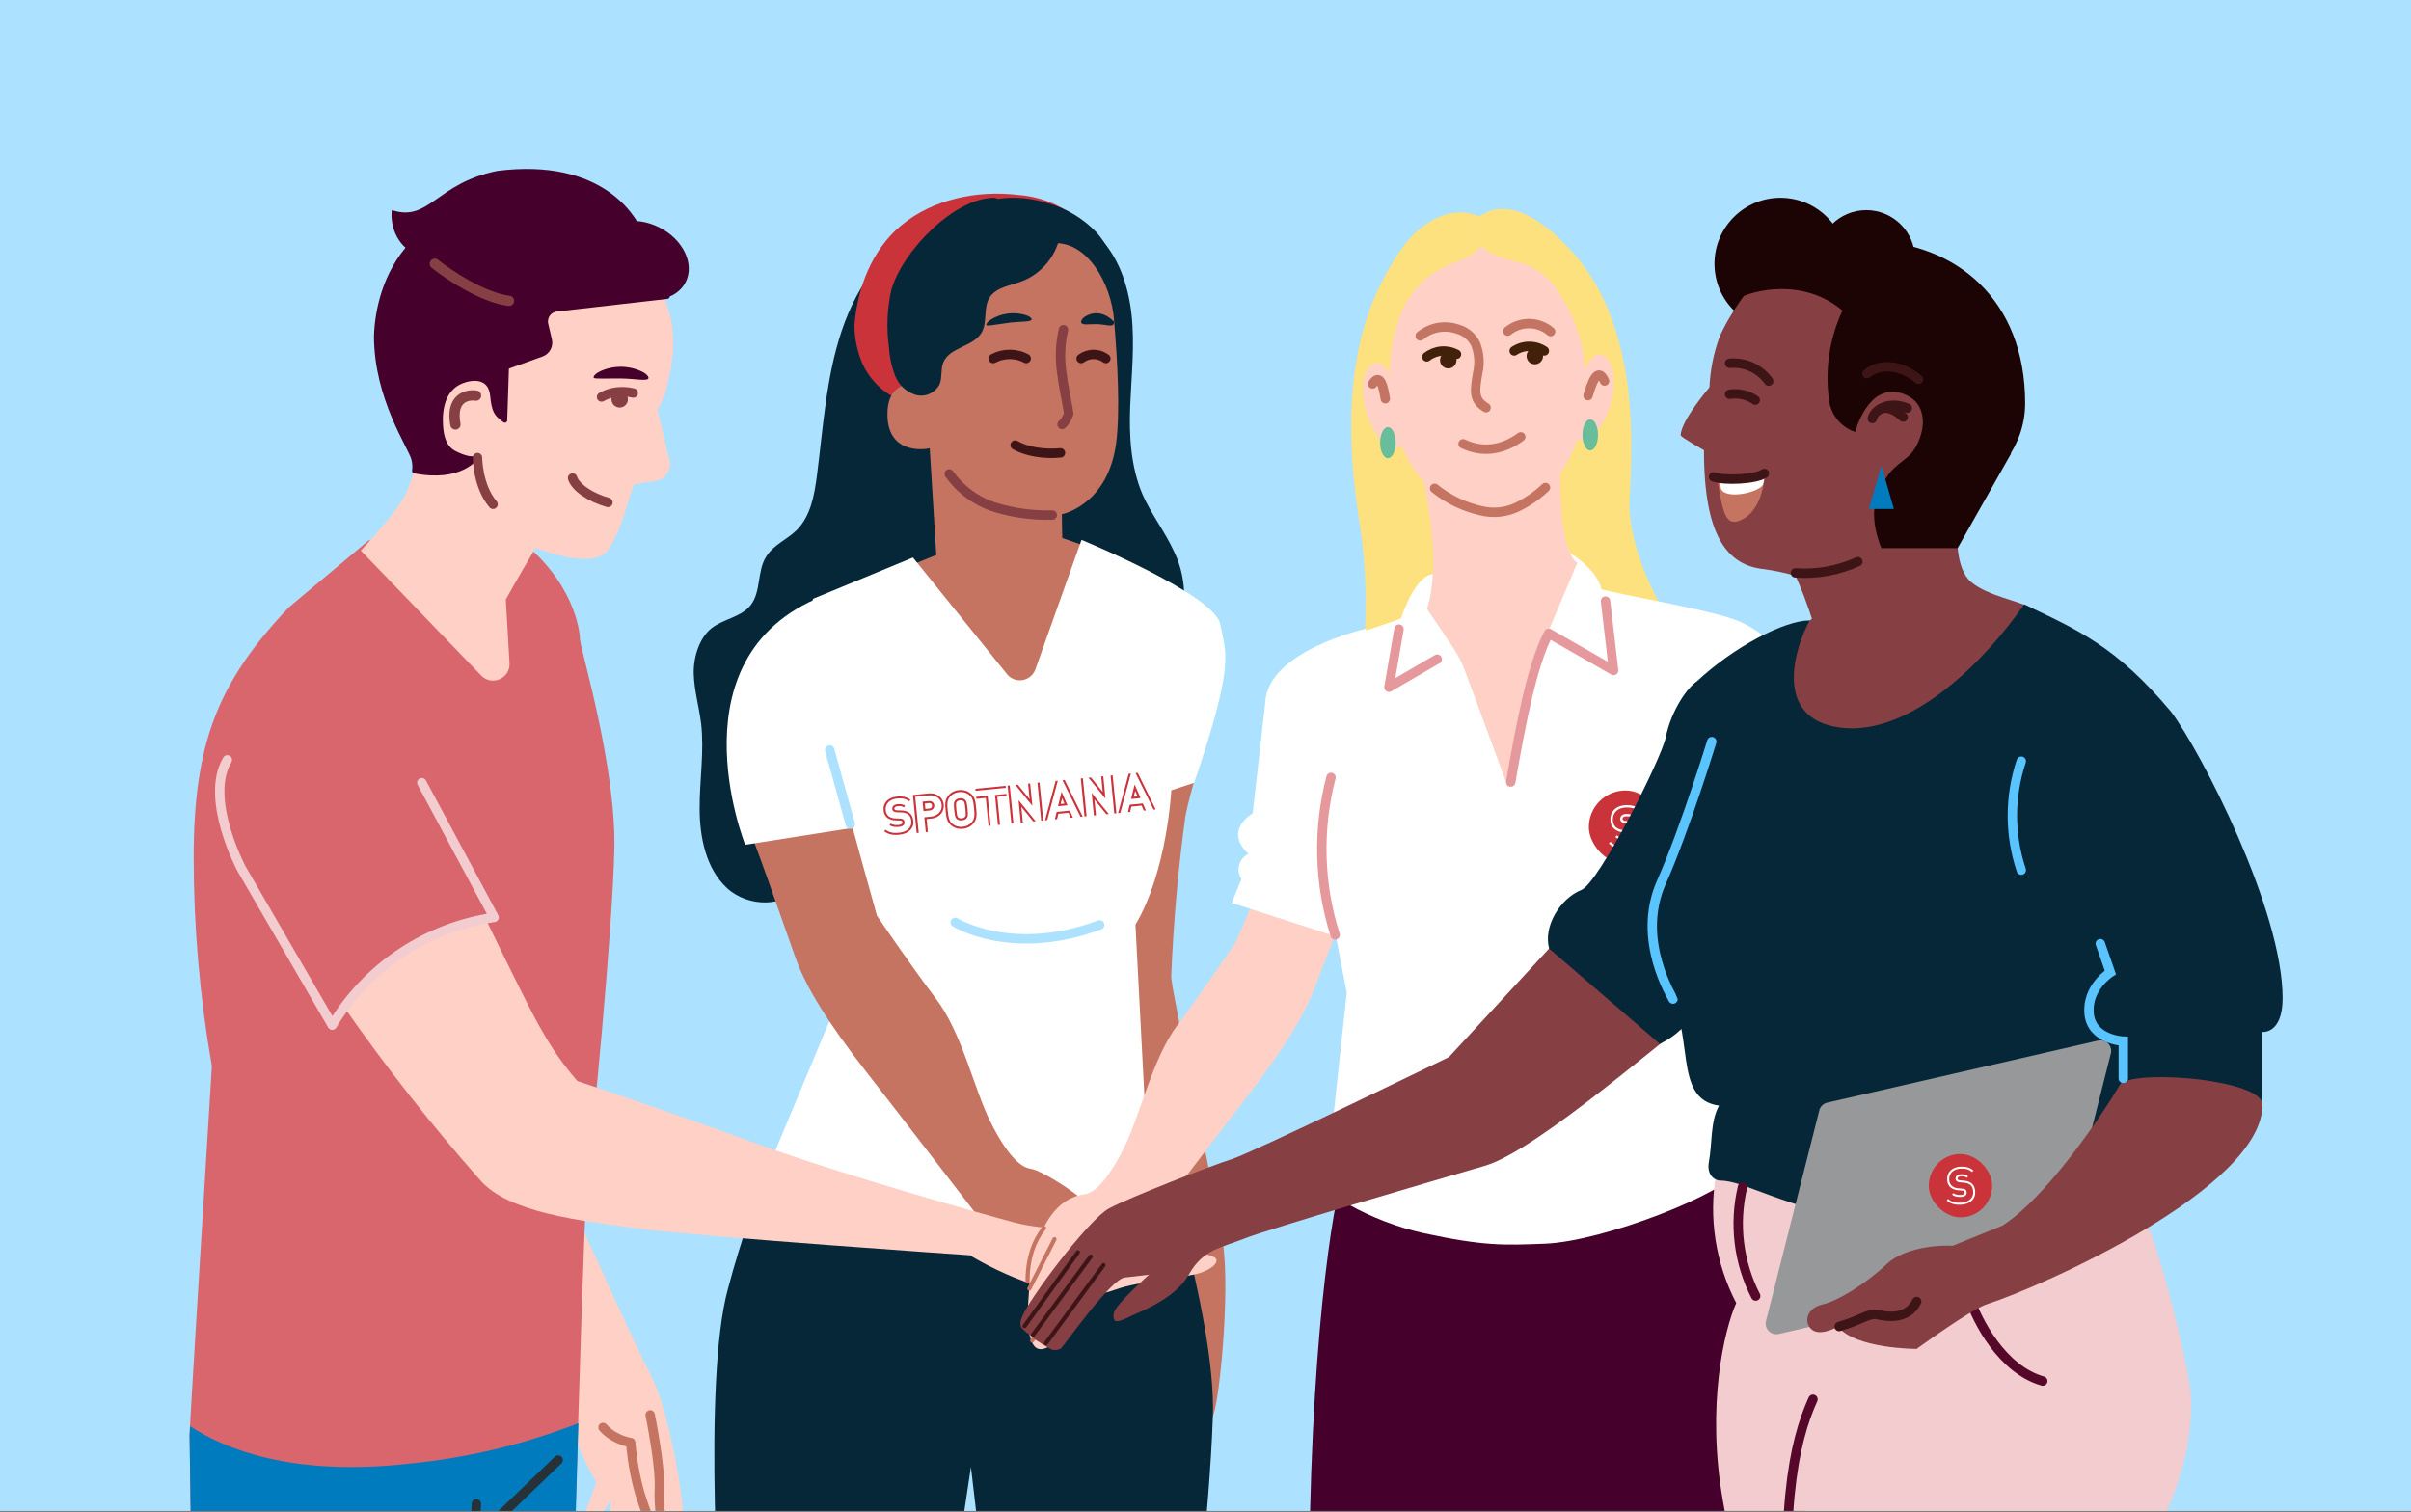 <?xml version="1.0" encoding="UTF-8"?> <svg xmlns="http://www.w3.org/2000/svg" width="585" height="367" viewBox="0 0 585 367" fill="none"><rect x="0" y="0" width="585" height="367" fill="#808080" stroke="none"/><g clip-path="url(#clip0_110_1210)"><rect width="585" height="366.67" fill="#ACE1FF"></rect><path d="M168.324 163.433C168.431 167.498 169.593 171.454 170.111 175.518C170.915 182.419 169.718 189.374 169.753 196.328C169.789 203.283 171.308 210.78 176.364 215.477C181.42 220.173 190.657 220.462 194.409 214.591L233.607 145.947C236.537 150.174 240.503 154.383 242.54 156.912C246.113 161.356 257.583 158.05 262.89 160.019C267.821 161.826 273.609 162.584 278.451 160.29C280.686 159.127 282.619 157.45 284.097 155.395C285.582 153.346 286.578 150.978 287.009 148.476C287.817 143.432 287.043 138.258 284.794 133.682C282.614 128.949 279.344 124.776 277.254 120.061C274.36 113.323 273.931 105.754 274.235 98.384C274.538 91.014 275.36 83.644 274.556 76.328C273.752 69.011 271.198 61.569 265.784 56.673L226.478 54C215.473 58.263 208.041 68.939 204.253 80.193C200.465 91.447 199.751 103.478 198.232 115.292C197.625 120.061 196.713 125.191 193.337 128.605C190.961 130.954 187.584 132.218 185.833 135.181C183.689 138.667 184.672 143.617 182.152 146.832C179.866 149.759 175.614 150.138 172.683 152.414C169.753 154.69 168.235 159.351 168.324 163.433Z" fill="#062738"></path><path d="M260.166 56.63C251.837 56.791 244.114 61.427 238.532 67.69C232.95 73.954 229.347 81.649 226.261 89.398C225.639 91.272 224.637 92.996 223.319 94.463C220.982 96.736 219.751 97.738 216.934 96.396C213.54 94.612 210.84 91.739 209.264 88.235C207.998 85.29 207.337 82.119 207.32 78.911C208.016 69.784 211.636 60.514 218.664 54.698C226.351 48.309 237.176 46.125 247.039 47.307C250.586 47.558 254.041 48.545 257.188 50.206C260.335 51.866 263.104 54.163 265.32 56.953" fill="#CB333B"></path><path d="M238.6 71.816C235.903 74.793 232.761 77.293 229.299 79.217C228.281 79.776 227.14 80.044 225.992 79.994C225.412 79.967 224.852 79.761 224.383 79.402C223.922 79.043 223.567 78.555 223.357 77.996C223.225 76.692 223.452 75.376 224.011 74.203C224.86 71.335 224.294 68.245 224.524 65.229C224.925 61.933 226.145 58.804 228.063 56.154C229.98 53.505 232.528 51.429 235.453 50.132C241.369 47.619 247.934 47.318 254.038 49.281C258.647 50.486 262.849 52.995 266.186 56.533C268.293 58.969 269.82 61.892 270.642 65.063C271.461 68.241 271.539 71.578 270.872 74.795" fill="#062738"></path><path d="M257.792 132.494C258.384 145.799 248.092 147.909 248.092 147.909C230.886 149.269 227.194 134.873 227.194 134.873L223.328 72.283C223.256 70.963 223.675 69.664 224.499 68.649C225.323 67.633 226.492 66.976 227.769 66.811L254.919 59.086C263.626 57.923 269.704 68.85 270.313 77.737C271.166 87.734 271.811 99.984 270.818 107.512C268.815 122.623 257.653 124.805 257.653 124.769C257.653 124.733 257.653 126.951 257.775 132.423" fill="#C57462"></path><path d="M248.797 76.42C247.412 76.014 245.949 75.9 244.512 76.088C243.075 76.276 241.699 76.76 240.48 77.507C239.586 78.081 239.191 78.674 239.358 78.931C239.524 79.188 242.04 78.674 244.847 78.318C247.654 77.962 250.087 78.18 250.315 77.547C250.378 77.251 249.858 76.737 248.797 76.42Z" fill="#062738"></path><path d="M269.395 77.258C268.415 76.493 267.356 76.068 266.28 76.007C265.203 75.947 264.13 76.253 263.124 76.908C262.422 77.434 262.202 78.034 262.378 78.36C262.787 78.985 264.381 78.585 266.281 78.66C268.182 78.735 269.805 79.386 270.185 78.66C270.565 77.934 270.097 77.909 269.395 77.258Z" fill="#062738"></path><path d="M226.115 108.599C226.115 108.854 215.472 111.2 215.324 100.762C215.157 93.07 220.664 92.707 223.723 93.106C224.891 93.252 226.282 95.907 226.319 97.052C226.338 100.98 226.134 108.399 226.115 108.599Z" fill="#C57462"></path><path d="M241.487 48.004C231.708 47.737 218.835 61.036 216.256 70.41C215.246 74.944 215.052 79.622 215.683 84.224C215.815 86.578 216.311 88.898 217.154 91.102C217.575 92.193 218.226 93.18 219.064 93.998C219.924 94.801 220.946 95.412 222.062 95.789C223.197 96.13 224.416 96.056 225.5 95.579C226.583 95.104 227.467 94.269 228.002 93.217C228.652 91.578 228.213 89.654 228.862 87.996C230.371 84.186 236.234 84.186 238.221 80.623C239.615 78.088 238.545 74.602 240.131 72.163C241.716 69.724 244.944 69.362 247.656 68.353C250.189 67.44 252.422 65.852 254.112 63.761C255.811 61.677 256.919 59.177 257.32 56.521" fill="#062738"></path><path d="M262.32 87C263.196 86.35 264.245 86 265.32 86C266.396 86 267.444 86.35 268.32 87" stroke="#3E1517" stroke-width="2.284" stroke-linecap="round" stroke-linejoin="round"></path><path d="M241 87C242.168 86.35 243.566 86 245 86C246.434 86 247.832 86.35 249 87" stroke="#3E1517" stroke-width="2.284" stroke-linecap="round" stroke-linejoin="round"></path><path d="M257.703 103C258.359 102.444 258.92 101.524 259.32 100.349C258.794 97.012 258.009 93.769 257.607 90.318C257.11 86.89 257.263 83.217 258.038 80" stroke="#863F43" stroke-width="2.284" stroke-linecap="round" stroke-linejoin="round"></path><path d="M246.32 108C247.645 108.767 249.362 109.347 251.296 109.68C253.229 110.013 255.309 110.088 257.32 109.896" stroke="#3E1517" stroke-width="2.284" stroke-linecap="round" stroke-linejoin="round"></path><path d="M230.442 133.346L218.32 138.246L249.729 186L264.32 132.834L256.157 130L230.442 133.346Z" fill="#C57462"></path><path d="M294.185 343.733C295.752 341.742 298.575 313.448 296.699 301.484C294.822 289.52 284.183 240.258 284.183 237.007C284.701 223.978 285.851 210.986 287.626 198.083C288.312 194.667 289.197 191.299 290.277 188C286.586 189.878 282.544 190.852 278.45 190.849C276.263 190.849 274.129 192.987 272.08 196.621C270.358 212.074 268.482 226.358 268.482 226.358C268.482 226.358 267.242 245.646 271.632 260.295C276.022 274.944 287.626 323.513 287.936 329.832C288.246 336.152 292.619 345.723 294.185 343.733Z" fill="#C57462"></path><path d="M197.3 145.298L221.515 135.288L244.337 163.595C246.3 166.029 250.17 165.371 251.219 162.426L262.413 131C262.413 131 294.822 144.337 296.094 151.496C297.365 158.655 299.854 160.199 289.755 189.962L284.204 191.779C284.204 191.779 283.237 211.366 275.502 224.394L279.405 299L184.361 288.225L210.396 225.902L199.187 191.016L181.32 199.21" fill="white"></path><path d="M276.756 193.668L275.304 190.371L274.447 193.895L276.756 193.668ZM275.104 193.341L275.442 191.937L276.01 193.252L275.104 193.341Z" fill="#CB333B"></path><path d="M274.397 187.714L273.86 187.767L271.303 197.287L271.293 197.322L271.828 197.269L274.385 187.751L274.397 187.714Z" fill="#CB333B"></path><path d="M274.103 195.289L273.688 197.053L273.678 197.087L274.211 197.035L274.516 195.738L276.997 195.494L277.523 196.71L278.038 196.659L277.308 194.974L274.103 195.289Z" fill="#CB333B"></path><path d="M276.1 187.623L276.065 187.55L275.53 187.603L279.872 196.402L279.908 196.475L280.412 196.426L276.1 187.623Z" fill="#CB333B"></path><path d="M269.972 188.149L269.468 188.198L270.373 197.412L270.878 197.363L269.972 188.149Z" fill="#CB333B"></path><path d="M264.882 192.42L265.42 197.899L265.925 197.85L265.55 194.031L268.407 197.553L268.449 197.601L269.038 197.544L264.939 192.491L264.882 192.42Z" fill="#CB333B"></path><path d="M267.702 188.41L267.699 188.383L267.195 188.433L267.563 192.184L264.714 188.679L264.704 188.667L264.106 188.726L268.237 193.811L267.702 188.41Z" fill="#CB333B"></path><path d="M262.745 188.859L262.241 188.909L263.146 198.123L263.651 198.073L262.745 188.859Z" fill="#CB333B"></path><path d="M244.014 190.7L236.674 191.422L236.721 191.909L244.062 191.187L244.014 190.7Z" fill="#CB333B"></path><path d="M236.911 193.862L239.188 193.639L239.853 200.412L240.356 200.363L239.642 193.105L236.864 193.378L236.911 193.862Z" fill="#CB333B"></path><path d="M242.138 200.187L242.643 200.138L241.977 193.364L244.251 193.141L244.204 192.656L241.425 192.929L242.138 200.187Z" fill="#CB333B"></path><path d="M225.344 192.546L221.509 192.923L222.416 202.156L222.921 202.106L222.061 193.354L225.392 193.026C226.805 192.888 228.322 193.63 228.488 195.319C228.654 197.009 227.311 198.033 225.897 198.172L224.282 198.33L224.636 201.933L225.14 201.884L224.834 198.761L225.949 198.652C228.143 198.436 229.14 196.787 228.991 195.27C228.842 193.753 227.545 192.33 225.344 192.546Z" fill="#CB333B"></path><path d="M226.694 195.42C226.663 195.115 226.509 194.836 226.265 194.643C226.021 194.45 225.707 194.358 225.392 194.389L223.852 194.54L224.077 196.827L225.616 196.676C225.93 196.645 226.219 196.495 226.421 196.26C226.623 196.025 226.721 195.723 226.694 195.42V195.42ZM224.534 196.299L224.404 194.975L225.439 194.873C225.615 194.866 225.788 194.923 225.92 195.035C226.053 195.146 226.136 195.302 226.153 195.472C226.169 195.641 226.118 195.811 226.01 195.946C225.901 196.081 225.744 196.171 225.569 196.198L224.534 196.299Z" fill="#CB333B"></path><path d="M217.278 199.078L218.379 199.118C218.682 199.097 218.971 199.245 218.972 199.564C218.973 199.912 218.679 200.133 217.994 200.2C217.616 200.237 216.674 200.279 216.131 199.847L215.811 200.216C216.499 200.762 217.602 200.72 218.052 200.676C218.608 200.621 219.008 200.471 219.242 200.23C219.423 200.043 219.493 199.795 219.479 199.52C219.466 199.265 219.368 199.005 219.157 198.853C218.929 198.689 218.668 198.664 218.401 198.643L217.299 198.603C216.685 198.612 216.087 198.425 215.598 198.069C215.384 197.875 215.213 197.641 215.093 197.381C214.974 197.122 214.909 196.842 214.903 196.557C214.757 195.072 215.861 193.957 217.664 193.78C218.936 193.654 219.838 193.862 220.584 194.459L220.899 194.087C220.029 193.411 219.008 193.166 217.602 193.305C216.569 193.406 215.727 193.773 215.148 194.366C214.859 194.663 214.641 195.017 214.51 195.403C214.378 195.79 214.336 196.199 214.387 196.602C214.399 196.949 214.482 197.29 214.632 197.605C214.783 197.921 214.996 198.203 215.261 198.437C215.84 198.86 216.549 199.085 217.278 199.078Z" fill="#CB333B"></path><path d="M218.697 196.676L217.596 196.64C217.357 196.645 217.026 196.54 216.993 196.275C216.966 195.998 217.197 195.692 217.771 195.635C218.317 195.582 218.881 195.573 219.33 195.925L219.634 195.554C219.076 195.113 218.398 195.093 217.714 195.16C216.803 195.25 216.44 195.828 216.489 196.327C216.546 196.846 217.091 197.131 217.592 197.117L218.694 197.157C219.293 197.144 219.879 197.315 220.368 197.645C220.801 197.977 221.047 198.519 221.123 199.297C221.244 200.527 220.377 201.864 218.17 202.081L218.135 202.085C216.678 202.228 215.699 202.004 214.86 201.347L214.531 201.706C215.465 202.461 216.567 202.726 218.209 202.565C220.418 202.348 221.789 201.022 221.616 199.264C221.526 198.34 221.216 197.691 220.67 197.274C220.097 196.876 219.405 196.666 218.697 196.676Z" fill="#CB333B"></path><path d="M244.994 190.604L244.49 190.653L245.396 199.867L245.9 199.818L244.994 190.604Z" fill="#CB333B"></path><path d="M249.953 190.127L249.45 190.177L249.819 193.928L247 190.46L246.96 190.411L246.362 190.469L250.486 195.556L249.953 190.127Z" fill="#CB333B"></path><path d="M247.138 194.164L247.676 199.643L248.179 199.594L247.803 195.775L250.693 199.336L250.703 199.346L251.29 199.288L247.195 194.235L247.138 194.164Z" fill="#CB333B"></path><path d="M252.228 189.893L251.724 189.943L252.629 199.156L253.134 199.107L252.228 189.893Z" fill="#CB333B"></path><path d="M258.333 189.293L257.799 189.345L262.141 198.145L262.179 198.218L262.711 198.165L258.369 189.366L258.333 189.293Z" fill="#CB333B"></path><path d="M256.666 189.457L256.129 189.51L253.572 199.03L253.562 199.065L254.097 199.012L256.654 189.494L256.666 189.457Z" fill="#CB333B"></path><path d="M259.017 195.425L257.567 192.127L256.71 195.651L259.017 195.425ZM257.365 195.098L257.704 193.696L258.272 195.009L257.365 195.098Z" fill="#CB333B"></path><path d="M256.383 197.031L255.95 198.796L255.941 198.831L256.489 198.777L256.791 197.48L259.272 197.236L259.8 198.452L260.328 198.4L259.594 196.715L256.383 197.031Z" fill="#CB333B"></path><path d="M231.247 192.137C230.799 192.365 230.406 192.684 230.095 193.07C229.193 194.121 229.314 195.346 229.441 196.643L229.471 196.947C229.598 198.24 229.718 199.465 230.798 200.315C231.164 200.617 231.589 200.845 232.048 200.984C233.001 201.274 234.167 201.17 235.057 200.72C235.505 200.494 235.9 200.179 236.216 199.797C237.109 198.724 236.99 197.507 236.862 196.206L236.833 195.908C236.706 194.616 236.585 193.39 235.507 192.541C235.143 192.237 234.719 192.008 234.259 191.869C233.317 191.583 232.123 191.688 231.247 192.137ZM230.481 193.374C230.74 193.06 231.061 192.798 231.426 192.605C232.177 192.207 233.213 192.093 234.033 192.32C234.451 192.436 234.839 192.637 235.17 192.908C236.092 193.642 236.203 194.769 236.321 195.973L236.35 196.267C236.467 197.461 236.578 198.588 235.816 199.497C235.543 199.827 235.201 200.098 234.813 200.292C234.06 200.668 233.078 200.763 232.267 200.539C231.847 200.423 231.457 200.222 231.125 199.948C230.203 199.214 230.092 198.085 229.974 196.883L229.945 196.589C229.826 195.402 229.713 194.275 230.481 193.374Z" fill="#CB333B"></path><path fill-rule="evenodd" clip-rule="evenodd" d="M232.04 196.349L232.04 196.351L232.069 196.647C232.132 197.292 232.177 197.674 232.269 197.981C232.315 198.132 232.383 198.253 232.478 198.347C232.573 198.44 232.697 198.508 232.856 198.552C232.991 198.589 233.177 198.597 233.362 198.579C233.547 198.56 233.728 198.517 233.852 198.455C234.001 198.38 234.108 198.291 234.181 198.182C234.255 198.073 234.296 197.942 234.311 197.782C234.342 197.465 234.312 197.083 234.249 196.443L234.22 196.149C234.156 195.503 234.112 195.121 234.02 194.815C233.974 194.663 233.907 194.543 233.812 194.451C233.718 194.358 233.595 194.291 233.436 194.247C233.293 194.207 233.106 194.2 232.921 194.221C232.736 194.242 232.555 194.29 232.426 194.358C232.284 194.434 232.179 194.523 232.106 194.63C232.033 194.738 231.991 194.866 231.976 195.021C231.945 195.334 231.976 195.712 232.04 196.349ZM231.552 196.698C231.614 197.33 231.661 197.763 231.77 198.124C231.91 198.589 232.226 198.901 232.71 199.035C232.931 199.096 233.189 199.1 233.41 199.078C233.632 199.056 233.884 199.002 234.089 198.9C234.541 198.675 234.781 198.313 234.829 197.826C234.865 197.451 234.828 197.02 234.766 196.392L234.737 196.098C234.675 195.465 234.627 195.032 234.519 194.672C234.379 194.207 234.065 193.898 233.582 193.764C233.353 193.701 233.092 193.697 232.865 193.722C232.637 193.748 232.386 193.809 232.179 193.918C231.747 194.147 231.504 194.504 231.458 194.977C231.422 195.348 231.46 195.776 231.522 196.401L231.523 196.402L231.552 196.698Z" fill="#CB333B"></path><path d="M231.784 223.837C231.784 223.837 245.47 232.4 266.82 224.449" stroke="#ACE1FF" stroke-width="2.284" stroke-linecap="round" stroke-linejoin="round"></path><path d="M228.453 413C229.173 404.89 230.685 388.379 231.657 382.006C232.972 373.443 235.582 355.955 235.582 355.955L242.225 413H287.735C289.373 400.563 293.496 367.216 294.288 343.753C294.702 331.533 291.119 313.864 286.763 297.082C248.292 305.554 204.672 299.417 182.025 295C180.116 300.666 178.244 306.623 176.624 312.76C170.449 335.281 174.572 395.801 175.922 413H228.453Z" fill="#062738"></path><path d="M250.126 283.618C247.499 283.295 244.224 280.032 240.301 272.197C236.379 264.362 233.41 250.683 227.184 242.471C220.958 234.26 212.789 222.23 212.789 222.23C212.789 222.23 206.581 200.105 204.386 191.553C192.33 189.868 184.377 192.288 179.32 195.372C182.271 201.253 190.477 225.421 193.086 232.61C195.695 239.8 200.967 248.28 210.144 260.042C219.321 271.803 238.646 296.939 238.646 296.939L243.9 306.083C243.9 306.083 252.753 310.127 253.725 316.535C254.696 316.858 260.616 318.285 262.901 313.713C265.187 309.141 262.901 298.911 262.901 298.911C262.901 298.911 266.5 306.083 267.832 304.451C269.163 302.82 267.49 299.234 266.194 295.308C264.899 291.381 252.771 283.959 250.126 283.618Z" fill="#C57462"></path><path d="M230.32 115C233.076 118.874 237.001 121.727 241.499 123.125C245.98 124.484 250.646 125.111 255.32 124.984" stroke="#863F43" stroke-width="2.284" stroke-linecap="round" stroke-linejoin="round"></path><path d="M208.774 177.773L213.32 199.892L180.81 205C180.81 205 162.001 157.895 201.381 144" fill="white"></path><path d="M201.32 182L206.32 200" stroke="#ACE1FF" stroke-width="2.284" stroke-linecap="round" stroke-linejoin="round"></path><path d="M317.974 414.17C316.171 345.111 321.814 301.864 324.825 288.868L428.934 284.681C436.705 321.123 439.608 386.192 440.095 414.17H317.974Z" fill="#45002B"></path><path d="M351.276 65.485C340.242 69.384 337.573 83.68 337.321 91.134C336.383 98.498 344.533 107.487 347.454 111.711C349.726 115.086 352.34 144.94 353.368 159.434L330.108 160.373C332.398 151.222 331.1 135.229 330.108 128.389C324.699 95.989 329.964 78.21 336.131 66.749C339.394 60.684 343.595 54.475 350.14 52.309C351.562 51.761 353.078 51.501 354.601 51.545C356.124 51.588 357.623 51.934 359.011 52.562C362.239 49.999 369.74 48.031 381.658 61.316C398.372 79.961 395.92 110.05 395.379 121.385C394.946 130.41 400.067 141.854 402.7 146.42L376.429 146.799L375.437 122.198C378.701 114.725 384.453 97.776 384.164 90.863C383.822 82.218 376.952 65.395 367.937 64.745C360.724 64.24 359.841 60.522 359.246 59.547C358.885 61.496 353.692 64.836 351.276 65.485Z" fill="#FDE17E"></path><path d="M326.773 240.892L322.103 284.121C322.165 285.789 322.658 287.412 323.533 288.833C324.408 290.253 325.636 291.422 327.097 292.226L327.332 292.352C332.985 295.491 339.056 297.807 345.362 299.229C360.021 302.388 364.926 302.207 374.951 301.792C388.924 301.233 418.729 289.717 422.479 283.58C426.23 277.443 419.793 258.04 417.773 232.788C416.169 212.609 420.496 170.408 422.84 151.312C419.414 148.785 397.741 145.229 388.582 143.027C387.608 138.551 382.145 134.742 379.566 133.406C370.317 135.211 350.97 138.948 347.526 139.345C344.082 139.742 341.053 146.565 339.971 149.976C339.647 150.319 336.816 151.167 328.323 154.055C319.831 156.943 315.341 160.77 311.753 162.918L326.773 240.892Z" fill="white"></path><path d="M346.246 147.738C349.545 137.468 346.552 122.468 345.272 115.465L378.467 113.462L378.611 117.071C378.611 131.186 381.37 135.951 382.722 136.547L375.131 154.507L365.953 191.184L355.568 163.062C354.77 160.898 353.717 158.838 352.43 156.925L346.246 147.738Z" fill="#FFD1C6"></path><path d="M389.555 145.861L391.521 162.701L375.762 153.676C371.741 161.293 369 175.715 366.566 189.776" stroke="#E5999D" stroke-width="2.284" stroke-linecap="round" stroke-linejoin="round"></path><path d="M384.687 91.639C385.336 107.884 378.052 119.779 366.656 124.345C363.903 125.429 360.862 125.538 358.038 124.652C345.272 120.79 337.862 110.032 337.212 93.552C336.826 86.93 338.019 80.31 340.692 74.239C347.544 62.309 355.297 65.106 359.408 59.601C365.286 65.359 371.795 60.792 378.593 71.514C382.461 77.521 384.572 84.493 384.687 91.639Z" fill="#FFD1C6"></path><path d="M374.992 118.299C372.918 120.273 370.542 121.902 367.954 123.124C365.266 124.359 362.24 124.646 359.369 123.939C355.243 123.013 351.384 121.152 348.089 118.5" stroke="#C57462" stroke-width="2.284" stroke-linecap="round"></path><path d="M355 107.697C359.649 109.893 364.511 109.304 369 106" stroke="#C47462" stroke-width="2.284" stroke-linecap="round" stroke-linejoin="round"></path><path d="M365.827 80.358C367.299 79.153 369.147 78.504 371.049 78.523C372.95 78.543 374.784 79.231 376.231 80.467" stroke="#C47462" stroke-width="2.284" stroke-miterlimit="10" stroke-linecap="round"></path><path d="M344.587 81.514C345.835 80.478 347.329 79.783 348.924 79.495C350.519 79.207 352.162 79.337 353.692 79.871C354.634 80.123 355.511 80.576 356.261 81.199C357.011 81.822 357.617 82.601 358.038 83.481C358.903 85.667 359.092 88.063 358.579 90.358C357.767 95.051 357.515 97.055 360.58 98.932" stroke="#C47462" stroke-width="2.284" stroke-miterlimit="10" stroke-linecap="round"></path><path d="M367.396 85.152C368.48 84.429 369.753 84.043 371.056 84.043C372.359 84.043 373.632 84.429 374.716 85.152" stroke="#42210B" stroke-width="2.284" stroke-miterlimit="10" stroke-linecap="round"></path><path d="M353.404 85.964C352.271 85.357 350.985 85.093 349.704 85.205C348.423 85.317 347.203 85.801 346.192 86.596" stroke="#42210B" stroke-width="2.284" stroke-miterlimit="10" stroke-linecap="round"></path><path d="M335.68 88.661C337.244 90.65 338.408 92.924 339.106 95.358C343.235 105.086 340.44 112.685 335.229 106.927C330.667 101.892 329.243 92.307 332.38 88.878C332.79 88.412 333.367 88.128 333.985 88.088C334.604 88.047 335.213 88.253 335.68 88.661V88.661Z" fill="#FFD1C6"></path><path d="M386.49 86.622C384.955 88.645 383.834 90.951 383.191 93.408C379.26 103.209 382.217 110.754 387.319 104.888C391.773 99.744 392.981 90.141 389.79 86.838C389.588 86.606 389.343 86.415 389.067 86.279C388.792 86.142 388.492 86.061 388.185 86.041C387.878 86.021 387.57 86.062 387.279 86.161C386.989 86.261 386.72 86.418 386.49 86.622V86.622Z" fill="#FFD1C6"></path><path d="M336.131 96.765C335.752 94.437 334.977 90.123 333.047 93.156" stroke="#C47462" stroke-width="2.284" stroke-linecap="round"></path><path d="M348.716 159.957L337.014 166.762L339.448 152.665" stroke="#E5999D" stroke-width="2.284" stroke-linecap="round" stroke-linejoin="round"></path><path d="M318.785 206.851L311.753 197.826C309.59 206.363 299.925 228.51 299.925 228.51C299.925 228.51 291.865 240.513 285.717 248.726C279.569 256.939 276.702 270.566 272.789 278.4C268.876 286.233 265.685 289.482 263.089 289.807C256.111 290.8 252.649 297.731 251.062 303.958C250.954 304.355 250.864 304.734 250.774 305.131C250.185 307.927 249.812 310.763 249.656 313.615C249.439 317.351 248.772 322.423 250.503 325.925C252.757 330.491 258.581 322.983 259.519 322.658C260.456 322.333 269.201 312.225 269.201 312.225L274.376 303.092C274.376 303.092 293.434 278.003 302.486 266.252C311.537 254.502 316.748 246.055 319.308 238.871L328.522 215.136L318.785 206.851Z" fill="#FFD1C6"></path><path d="M331.443 152.557C331.443 152.557 307.336 157.972 306.993 170.607L303.946 197.357C303.946 197.357 296.734 201.436 302.918 207.212C302.375 207.471 301.894 207.843 301.508 208.304C301.121 208.765 300.838 209.304 300.677 209.884C300.517 210.464 300.482 211.072 300.577 211.667C300.671 212.261 300.891 212.829 301.223 213.331L298.861 219.106L327.368 228.276L334.201 181.78L331.443 152.557Z" fill="white"></path><rect x="385.51" y="191.826" width="17.806" height="17.806" rx="8.903" fill="#CB333B"></rect><path d="M393.687 201.969L394.901 202.139C395.238 202.15 395.541 202.351 395.508 202.717C395.472 203.117 395.122 203.336 394.357 203.336C393.934 203.336 392.888 203.278 392.334 202.722L391.94 203.108C392.642 203.812 393.866 203.888 394.369 203.888C394.991 203.888 395.45 203.761 395.734 203.511C395.955 203.317 396.06 203.04 396.074 202.724C396.087 202.43 396.007 202.121 395.79 201.923C395.556 201.709 395.27 201.652 394.976 201.597L393.762 201.427C393.082 201.369 392.44 201.086 391.938 200.623C391.723 200.376 391.558 200.089 391.454 199.778C391.351 199.467 391.309 199.139 391.333 198.812C391.333 197.092 392.676 195.939 394.69 195.939C396.111 195.939 397.087 196.279 397.847 197.046L398.236 196.655C397.347 195.783 396.244 195.387 394.673 195.387C393.519 195.387 392.548 195.713 391.843 196.327C391.491 196.635 391.212 197.016 391.024 197.445C390.836 197.873 390.745 198.337 390.758 198.804C390.733 199.204 390.789 199.605 390.92 199.983C391.052 200.361 391.258 200.709 391.525 201.007C392.12 201.557 392.88 201.895 393.687 201.969Z" fill="white"></path><path d="M395.518 199.375L394.304 199.21C394.039 199.189 393.684 199.031 393.677 198.724C393.677 198.404 393.966 198.078 394.607 198.078C395.217 198.078 395.842 198.132 396.3 198.586L396.676 198.195C396.108 197.626 395.359 197.527 394.595 197.527C393.577 197.527 393.114 198.149 393.114 198.727C393.12 199.328 393.691 199.716 394.248 199.757L395.462 199.927C396.126 199.979 396.756 200.241 397.262 200.675C397.704 201.104 397.918 201.753 397.918 202.654C397.918 204.077 396.812 205.513 394.347 205.513H394.308C392.681 205.513 391.622 205.146 390.765 204.298L390.362 204.672C391.314 205.644 392.504 206.071 394.338 206.071C396.805 206.071 398.466 204.706 398.466 202.671C398.466 201.602 398.194 200.823 397.636 200.284C397.045 199.762 396.303 199.444 395.518 199.375Z" fill="white"></path><path d="M322.95 188.657C319.665 201.239 320.015 214.495 323.96 226.886" stroke="#E5999D" stroke-width="2.284" stroke-linecap="round"></path><path d="M336.76 111.194C337.803 111.194 338.648 109.503 338.648 107.418C338.648 105.332 337.803 103.642 336.76 103.642C335.718 103.642 334.872 105.332 334.872 107.418C334.872 109.503 335.718 111.194 336.76 111.194Z" fill="#68BD9A"></path><path d="M385.85 109.306C386.892 109.306 387.738 107.615 387.738 105.53C387.738 103.444 386.892 101.754 385.85 101.754C384.807 101.754 383.962 103.444 383.962 105.53C383.962 107.615 384.807 109.306 385.85 109.306Z" fill="#68BD9A"></path><path d="M139.813 295.385C139.813 295.385 154.238 327.441 157.682 333.903C161.125 340.365 165.128 358.757 165.615 369.677C166.102 380.597 165.615 382.854 163.145 382.601C160.675 382.348 159.665 368.685 159.665 366.446V362.981C159.665 362.981 158.421 375.886 156.438 378.377C154.454 380.868 151.713 383.594 151.479 382.114C151.245 380.633 151.966 378.125 152.958 374.406C153.558 371.548 153.728 368.615 153.462 365.706C153.462 365.706 151.966 372.656 148.504 375.146C145.042 377.637 141.292 378.63 142.536 376.645C143.78 374.659 147.007 372.421 147.747 369.93C148.261 367.65 148.515 365.319 148.504 362.981C148.504 362.981 143.78 370.67 141.797 371.915C139.813 373.161 139.813 370.435 141.057 369.19C142.302 367.945 145.024 359.497 145.024 359.497C145.024 359.497 144.267 358.992 140.805 351.303C137.343 343.614 135.396 330.167 134.35 324.95C133.304 319.734 131.375 312.785 131.375 312.785L112.262 280.728C112.262 280.728 110.766 273.021 117.96 271.704C125.154 270.386 139.813 295.385 139.813 295.385Z" fill="white"></path><path d="M139.813 295.385C139.813 295.385 154.238 327.441 157.682 333.903C161.125 340.365 165.128 358.757 165.615 369.677C166.102 380.597 165.615 382.854 163.145 382.601C160.675 382.348 159.665 368.685 159.665 366.446V362.981C159.665 362.981 158.421 375.886 156.438 378.377C154.454 380.868 151.713 383.594 151.479 382.114C151.245 380.633 151.966 378.125 152.958 374.406C153.558 371.548 153.728 368.615 153.462 365.706C153.462 365.706 151.966 372.656 148.504 375.146C145.042 377.637 141.292 378.63 142.536 376.645C143.78 374.659 147.007 372.421 147.747 369.93C148.261 367.65 148.515 365.319 148.504 362.981C148.504 362.981 143.78 370.67 141.797 371.915C139.813 373.161 139.813 370.435 141.057 369.19C142.302 367.945 145.024 359.497 145.024 359.497C145.024 359.497 144.267 358.992 140.805 351.303C137.343 343.614 135.396 330.167 134.35 324.95C133.304 319.734 131.375 312.785 131.375 312.785L112.262 280.728C112.262 280.728 110.766 273.021 117.96 271.704C125.154 270.386 139.813 295.385 139.813 295.385Z" fill="#FFD1C6"></path><path opacity="0.15" d="M139.813 295.385C139.813 295.385 154.238 327.441 157.682 333.903C161.125 340.365 165.128 358.757 165.615 369.677C166.102 380.597 165.615 382.854 163.145 382.601C160.675 382.348 159.665 368.685 159.665 366.446V362.981C159.665 362.981 158.421 375.886 156.438 378.377C154.454 380.868 151.713 383.594 151.479 382.114C151.245 380.633 151.966 378.125 152.958 374.406C153.558 371.548 153.728 368.615 153.462 365.706C153.462 365.706 151.966 372.656 148.504 375.146C145.042 377.637 141.292 378.63 142.536 376.645C143.78 374.659 147.007 372.421 147.747 369.93C148.261 367.65 148.515 365.319 148.504 362.981C148.504 362.981 143.78 370.67 141.797 371.915C139.813 373.161 139.813 370.435 141.057 369.19C142.302 367.945 145.024 359.497 145.024 359.497C145.024 359.497 144.267 358.992 140.805 351.303C137.343 343.614 135.396 330.167 134.35 324.95C133.304 319.734 131.375 312.785 131.375 312.785L112.262 280.728C112.262 280.728 110.766 273.021 117.96 271.704C125.154 270.386 139.813 295.385 139.813 295.385Z" fill="#FFD1C6" stroke="#FFD1C6" stroke-width="0.571" stroke-miterlimit="10"></path><path d="M139.813 295.385C139.813 295.385 154.238 327.441 157.682 333.903C161.125 340.365 165.128 358.757 165.615 369.677C166.102 380.597 165.615 382.854 163.145 382.601C160.675 382.348 159.665 368.685 159.665 366.446V362.981C159.665 362.981 158.421 375.886 156.438 378.377C154.454 380.868 151.713 383.594 151.479 382.114C151.245 380.633 151.966 378.125 152.958 374.406C153.558 371.548 153.728 368.615 153.462 365.706C153.462 365.706 151.966 372.656 148.504 375.146C145.042 377.637 141.292 378.63 142.536 376.645C143.78 374.659 147.007 372.421 147.747 369.93C148.261 367.65 148.515 365.319 148.504 362.981C148.504 362.981 143.78 370.67 141.797 371.915C139.813 373.161 139.813 370.435 141.057 369.19C142.302 367.945 145.024 359.497 145.024 359.497C145.024 359.497 144.267 358.992 140.805 351.303C137.343 343.614 135.396 330.167 134.35 324.95C133.304 319.734 131.375 312.785 131.375 312.785L112.262 280.728C112.262 280.728 110.766 273.021 117.96 271.704C125.154 270.386 139.813 295.385 139.813 295.385Z" fill="#FFD1C6" stroke="#FFD1C6" stroke-width="0.571" stroke-miterlimit="10"></path><path d="M157.754 343.343C157.754 343.343 160.242 355.526 159.99 360.977C159.737 366.428 160.981 369.19 159.232 369.19C157.483 369.19 157.015 367.944 155.266 362.475C154.115 358.419 153.366 354.26 153.03 350.057C151.658 349.85 148.396 348.828 146.316 346.39" stroke="#C57462" stroke-width="2.284" stroke-linecap="round" stroke-linejoin="round"></path><path d="M89.436 131.15L70.053 147.395C52.924 165.499 46.992 180.227 46.992 208.186C47.009 225.129 48.487 242.038 51.409 258.726C51.409 258.726 46 346.158 46 348.126C46 350.093 46.793 401.445 46.956 413.105H138.335C138.786 395.994 141.779 287.84 142.68 282.84C143.672 277.425 148.576 226.344 149.063 206.219C149.55 186.094 140.715 157.088 140.715 155.12C140.715 153.153 139.254 140.879 125.515 130.555L89.436 131.15Z" fill="#D8666C"></path><path d="M267.741 298.615C265.775 298.615 253.514 298.615 246.104 296.648C238.693 294.681 203.75 284.898 183.646 277.533C163.542 270.169 140.102 262.335 140.102 262.335C136.926 258.701 134.129 254.752 131.754 250.549C129.536 246.939 123.73 235.153 117.654 222.608C98.091 227.734 88.246 237.048 83.395 244.268C93.637 258.943 104.708 273.021 116.554 286.432C123.423 294.283 140.589 296.251 155.807 298.218C171.024 300.186 235.304 304.608 235.304 304.608C240.856 307.928 246.789 310.565 252.974 312.459C260.817 314.427 265.234 314.914 270.626 312.947C276.017 310.979 287.322 310.005 290.748 309.03C294.174 308.055 296.157 306.07 294.678 305.095C293.2 304.121 269.778 298.615 267.741 298.615Z" fill="#FFD1C6"></path><path d="M138.335 414.964C138.551 406.444 139.417 376.067 140.336 345.364C127.333 350.449 113.695 353.728 99.803 355.111C70.954 358.486 54.33 351.501 46.108 346.086C46.108 347.296 46 348.054 46 348.216C46 350.021 46.775 403.268 46.938 415L138.335 414.964Z" fill="#007BBE"></path><path d="M115.346 373.612L135.432 354.299" stroke="#263238" stroke-width="2.284" stroke-linecap="round" stroke-linejoin="round"></path><path d="M98.854 118.914C100.017 115.634 101.017 114.321 100.296 111.434C99.575 108.548 91.136 96.672 91.136 81.499C91.136 66.326 103.18 51.81 119.106 50.596C125.69 50.17 132.299 50.858 138.654 52.63C145.904 54.56 152.311 58.84 156.875 64.801C158.903 67.432 160.517 70.358 161.66 73.478C163.921 79.728 163.727 85.443 162.302 91.791C161.818 94.503 160.87 97.111 159.5 99.5L162.476 111.775C163.027 114.05 161.517 116.309 159.205 116.67L154.073 117.471C153.106 117.717 151.173 128.805 147.322 133.644C143.472 138.483 129.954 132.922 129.954 132.922C129.954 132.922 124.415 142.337 122.727 145.47L123.624 160.918C123.84 164.625 119.326 166.599 116.75 163.924L87.548 133.595C87.548 133.595 97.232 123.458 98.854 118.914Z" fill="#FFD1C6"></path><path d="M132.466 78.694L133.352 82.465C133.7 83.949 132.881 85.458 131.447 85.974L122.928 89.039L122.5 102C120.5 100.5 119.9 100 119.5 96C119 91 114.5 91.5 112 92.5C107.5 94.3 106.643 99.235 106.934 103.386C107.112 105.984 107.744 108.598 110.175 109.921C111.128 110.443 114.752 112.083 115.595 110.849C115.393 111.146 111.579 116.493 100.55 114.284C100.693 113.307 100.633 112.311 100.371 111.359C99.659 108.467 91.313 96.686 91.313 81.539C91.71 68.987 99.017 45.961 133.963 49.599C142.412 50.812 160.662 59.059 161.91 71.949L135.045 75.028C133.261 75.232 132.055 76.947 132.466 78.694Z" fill="#45002B"></path><path d="M161.91 71.949L135.045 75.028C133.261 75.232 132.055 76.947 132.466 78.694L133.352 82.465C133.7 83.949 132.881 85.458 131.447 85.974L122.928 89.039L122.5 102C120.5 100.5 119.9 100 119.5 96C119 91 114.5 91.5 112 92.5C107.5 94.3 106.643 99.235 106.934 103.386C107.112 105.984 107.744 108.598 110.175 109.921C111.131 110.444 114.777 112.095 115.604 110.837C115.604 110.837 111.893 116.555 100.55 114.284C100.693 113.307 100.633 112.311 100.371 111.359C99.659 108.467 91.313 96.686 91.313 81.539C91.71 68.987 99.017 45.961 133.963 49.599C142.412 50.812 160.662 59.059 161.91 71.949Z" stroke="#45002B" stroke-width="1.142" stroke-linecap="round" stroke-linejoin="round"></path><path d="M115.858 111.041C115.858 111.041 115.858 117.952 119.634 122.37" stroke="#863F43" stroke-width="2.284" stroke-linecap="round" stroke-linejoin="round"></path><path d="M115.5 96C113.333 95.667 109.3 96.6 110.5 103" stroke="#863F43" stroke-width="2.5" stroke-linecap="round"></path><path d="M153.652 95.368C150.873 94.718 148.226 95.05 145.958 96.334" stroke="#863F43" stroke-width="2.284" stroke-linecap="round" stroke-linejoin="round"></path><path d="M147.517 121.925C145.423 121.334 143.434 120.426 141.874 119.35C140.313 118.273 139.274 117.093 138.926 116" stroke="#863F43" stroke-width="2.284" stroke-linecap="round" stroke-linejoin="round"></path><path d="M115.58 364.912L113.435 413.845" stroke="#263238" stroke-width="2.284" stroke-linecap="round" stroke-linejoin="round"></path><path d="M102.346 189.938L119.89 222.626C111.815 223.796 104.102 226.749 97.31 231.273C90.517 235.797 84.816 241.777 80.619 248.78L58.549 210.732C58.549 210.732 49.534 193.837 55.16 184.397" stroke="#F2CCCE" stroke-width="2.284" stroke-linecap="round" stroke-linejoin="round"></path><path d="M155.734 90.153C154.159 89.408 152.441 89.015 150.698 89.002C148.956 88.989 147.232 89.356 145.648 90.077C144.482 90.638 143.905 91.308 144.057 91.657C144.208 92.006 147.292 91.798 150.694 91.838C154.096 91.877 156.95 92.566 157.336 91.817C157.464 91.459 156.938 90.729 155.734 90.153Z" fill="#45002B"></path><path d="M385.32 96C386.08 93.384 387.62 88.571 389.32 92.463" stroke="#C47462" stroke-width="2.284" stroke-linecap="round"></path><path d="M253.32 298C250.876 301.12 249.32 305.28 249.32 311" stroke="#C57462" stroke-linecap="round"></path><path d="M249.751 312.7L255.862 300.708" stroke="#C57462" stroke-linecap="round"></path><path d="M249.572 320.313L260.452 302.729" stroke="#C57462" stroke-linecap="round"></path><path d="M250.441 325.304L263.117 308.966" stroke="#C57462" stroke-linecap="round"></path><path d="M435.606 165.083C434.271 158.207 425.923 151.979 420.875 150.409L413.392 204.324L417.142 224.431C413.284 227.517 415.754 231.037 417.467 232.409L417.106 237.571L412.563 235.513C418.152 248.87 412.815 255.007 408.001 256.758C406.973 256.253 408.993 258.563 428.574 268.942C448.155 279.32 449.958 254.502 448.407 240.82C452.5 233.817 447.019 231.218 444.982 229.864C444.982 228.979 447.163 227.517 447.812 226.254C451.419 218.763 445.144 217.698 444.729 215.713C444.314 213.727 437.283 173.675 435.606 165.083Z" fill="white"></path><path d="M381.658 223.908L351.565 256.523C351.565 256.523 303.856 279.735 298.916 281.27C293.975 282.804 274.033 290.583 269.093 293.237C264.152 295.89 249.55 315.335 248.017 319.523C247.698 320.108 247.577 320.781 247.672 321.441C247.767 322.1 250.139 323.735 250.61 324.207C251.08 324.678 254.81 327.063 255.469 327.158C256.128 327.253 256.8 327.132 257.385 326.813C258.521 325.658 269.472 309.969 272.897 309.59C276.323 309.211 279.352 308.831 279.352 308.831C279.352 308.831 270.607 316.448 270.229 318.723C269.85 320.997 271.761 320.239 274.033 319.102C276.305 317.965 285.05 314.914 288.458 308.831C291.866 302.749 296.211 302.406 301.909 300.132C307.606 297.857 348.157 285.999 360.364 282.443C373.328 278.652 406.991 248.6 409.281 248.148C411.571 247.697 395.235 218.818 381.658 223.908Z" fill="#863F43"></path><path d="M381.69 224.325L351.597 256.94C351.597 256.94 303.887 280.152 298.947 281.687C294.007 283.221 274.065 291 269.124 293.654C264.184 296.307 249.581 315.752 248.049 319.94C247.73 320.525 247.609 321.198 247.704 321.858C247.799 322.517 250.17 324.152 250.641 324.624C251.112 325.095 254.841 327.48 255.5 327.575C256.159 327.67 256.832 327.549 257.416 327.23C258.552 326.075 269.503 310.386 272.929 310.007C276.355 309.628 279.384 309.248 279.384 309.248C279.384 309.248 270.639 316.865 270.26 319.14C269.882 321.414 271.793 320.656 274.065 319.519C276.337 318.382 285.081 315.331 288.489 309.248C291.897 303.166 296.242 302.823 301.94 300.549C307.638 298.274 348.189 286.416 360.395 282.86C373.359 279.069 407.023 249.017 409.313 248.565C411.602 248.114 395.267 219.235 381.69 224.325Z" fill="#863F43"></path><path d="M452.828 74.645C459.361 74.645 464.656 69.352 464.656 62.823C464.656 56.293 459.361 51 452.828 51C446.296 51 441 56.293 441 62.823C441 69.352 446.296 74.645 452.828 74.645Z" fill="#1C0304"></path><path d="M432 80C440.837 80 448 72.837 448 64C448 55.163 440.837 48 432 48C423.163 48 416 55.163 416 64C416 72.837 423.163 80 432 80Z" fill="#1C0304"></path><path d="M436.706 153.153C437.579 151.913 438.659 150.833 439.897 149.958L459.46 162.033C457.783 170.48 451.996 185.66 442.349 178.693C430.287 169.975 435.317 155.409 436.706 153.153Z" fill="#863F43"></path><path d="M417.142 81.983C419.27 76.784 425.22 67.958 428.628 66.225C448.335 55.684 475.381 59.655 486.524 79.835C497.054 98.931 483.874 118.389 474.912 129.038C474.912 129.038 474.299 137.883 478.266 141.24C482.233 144.597 490.04 145.824 493.087 147.647L474.912 172.917L444.062 183.747C443.9 180.227 442.926 169.307 442.692 165.264C441.916 152.882 435.66 139.724 435.66 139.724C433.175 139.016 430.645 138.479 428.087 138.117C419.306 137.215 413.446 130.5 413.446 109.238C413.446 109.238 407.802 106.079 407.802 105.628C407.802 102.144 414.78 93.986 414.78 93.986C414.961 89.889 415.757 85.842 417.142 81.983Z" fill="#863F43"></path><path d="M425.887 97.09C424.073 95.834 421.846 95.323 419.667 95.664" stroke="#3E1517" stroke-width="2.284" stroke-linecap="round"></path><path d="M429.151 92.487C428.088 90.997 426.652 89.812 424.988 89.052C423.323 88.291 421.488 87.982 419.667 88.156" stroke="#3E1517" stroke-width="2.284" stroke-linecap="round"></path><path d="M421.271 316.196C416.266 306.573 414.55 295.572 416.385 284.88C449.471 288.183 518.727 292.099 520.386 295.565C524.479 304.03 531.204 332.783 531.547 337.892C533.224 361.573 515.806 384.496 512.452 390.145C509.766 394.658 500.173 403.412 498.551 412.581H426.609C426.609 412.581 422.209 387.673 418.062 364.316C413.915 340.96 418.459 322.513 421.271 316.196Z" fill="#F2CCCE"></path><path d="M446.316 176.545C429.944 174.271 435.624 156.817 439.104 150.553C432.991 150.553 420.73 156.907 411.643 165.408C403.583 172.935 406.721 203.439 404.124 216.272C401.528 229.106 402.772 237.445 404.124 239.412C411.643 250.35 405.567 266.721 417.106 268.292C414.943 272.245 415.483 277.479 414.654 281.883C414.041 285.186 416.042 286.323 417.106 286.468C423.525 286.468 429.475 291.973 458.955 298.381C482.539 303.525 505.24 292.587 513.624 286.468L515.157 263.545C517.753 261.108 535.784 262.48 540.201 265.999C541.391 267.006 542.791 267.733 544.297 268.13C545.804 268.527 547.38 268.582 548.91 268.292V250.422C548.91 250.422 553.85 251.018 553.85 242.228C553.85 220.767 534.017 182.393 526.805 172.755C513.408 156.744 503.96 152.774 491.122 146.655C482.467 159.326 463.878 178.982 446.316 176.545Z" fill="#062738"></path><path d="M477.942 315.113C479.745 320.528 485.749 332.314 495.648 335.13" stroke="#56082B" stroke-width="2.284" stroke-linecap="round"></path><path d="M410.255 247.011C408.341 249.739 405.741 251.912 402.718 253.311L375.888 230.207C374.374 224.792 378.593 218.005 383.696 215.966C387.969 214.251 403.151 184.018 404.16 178.982C405.513 172.267 409.57 166.672 411.679 165.409L414.943 178.982L404.124 228.492L410.255 247.011Z" fill="#062738"></path><path d="M509.099 252.516L443.359 267.57C442.907 267.67 442.491 267.89 442.154 268.208C441.818 268.526 441.574 268.929 441.448 269.375L428.52 320.473C428.396 320.904 428.386 321.36 428.492 321.796C428.598 322.232 428.815 322.633 429.123 322.959C429.43 323.285 429.818 323.525 430.246 323.656C430.675 323.787 431.13 323.803 431.567 323.704L497.307 308.651C497.758 308.551 498.175 308.33 498.511 308.013C498.848 307.695 499.092 307.292 499.218 306.846L512.146 255.747C512.275 255.316 512.289 254.858 512.185 254.419C512.082 253.981 511.865 253.577 511.556 253.25C511.247 252.922 510.857 252.682 510.425 252.553C509.994 252.424 509.536 252.412 509.099 252.516V252.516Z" fill="#969899"></path><path d="M485.875 297.406C496.513 290.547 509.459 271.523 514.598 262.877C519.628 259.502 548.964 262.083 548.964 268.057C548.964 288.327 495.666 312.135 482.053 316.503C478.248 317.712 465.05 327.332 465.05 327.332C465.05 327.332 450.192 327.332 445.955 321.918C445.955 321.918 440.798 324.95 438.977 321.918C437.751 319.878 438.977 317.261 442.349 316.503C445.721 315.745 452.428 311.792 457.783 306.756C462.057 302.731 470.242 302.081 473.813 302.298L485.875 297.406Z" fill="#863F43"></path><path d="M490.437 184.722C487.562 193.295 487.562 202.573 490.437 211.146M515.193 261.686V252.661C515.193 252.661 507.494 252.354 506.899 245.982C506.304 239.611 512.056 235.983 512.056 235.983L509.621 228.998" stroke="#59C4FF" stroke-width="2.284" stroke-linecap="round"></path><path d="M439.897 339.552C435.209 350.003 431.351 366.735 435.011 411.751" stroke="#56082B" stroke-width="2.284" stroke-linecap="round"></path><path d="M447.055 75.358C437.661 67.453 425.581 70.25 421.272 72.633C425.545 66.532 433.731 57.814 454.141 58.428C474.552 59.041 491.375 72.633 491.375 97.848C491.375 119.003 463.063 128.271 456.5 133C456.5 133 453.132 125.663 455.656 119.905C458.18 114.147 459.262 113.84 462.868 110.88C466.474 107.92 469.539 97.921 461.354 95.412C453.168 92.903 450.139 104.816 450.139 104.816C448.433 104.251 446.927 103.207 445.798 101.808C444.669 100.41 443.967 98.715 443.774 96.928C442.78 89.572 443.92 82.085 447.055 75.358Z" fill="#1C0304"></path><path d="M475 133L488 110L469.5 112L456.5 133H475Z" fill="#1C0304"></path><path d="M454.286 101.566C454.682 99.653 458.036 97.072 462.778 99.04" stroke="#3E1517" stroke-width="2.284" stroke-linecap="round"></path><path d="M455.836 99.545C456.846 98.769 458.937 98.57 461.768 101.205" stroke="#3E1517" stroke-width="2.284" stroke-linecap="round"></path><path d="M450.788 136.294C446.046 138.457 440.839 139.394 435.642 139.02" stroke="#3E1517" stroke-width="2.284" stroke-linecap="round"></path><path d="M446.244 321.899C451.4 320.383 452.608 319.084 454.934 318.903C455.638 318.903 462.309 321.304 465.05 315.835" stroke="#3E1517" stroke-width="2.284" stroke-linecap="round"></path><path d="M422.804 288.056C420.682 296.969 421.814 306.348 425.995 314.499" stroke="#56082B" stroke-width="2.284" stroke-linecap="round"></path><path d="M453 90.673C456.39 87.875 461.673 88.759 465.513 92.044" stroke="#3E1517" stroke-width="2.284" stroke-linecap="round"></path><path d="M423.165 125.807C418.477 128.551 418.062 124.111 416.656 116.169C420.52 116.298 424.389 116.074 428.213 115.501C427.853 119.147 426.572 123.822 423.165 125.807Z" fill="#C57462"></path><path d="M427.78 117.559C428.031 116.653 428.158 115.718 428.159 114.779C424.932 116.891 420.316 116.169 417.214 116.169L417.575 118.66C418.945 121.367 427.059 119.382 427.78 117.559Z" fill="white"></path><path d="M428.105 114.887C425.977 116.331 418.441 116.692 415.772 115.718" stroke="#3E1517" stroke-width="2.284" stroke-linecap="round"></path><path d="M415.339 179.974C415.339 179.974 408.83 201.255 403.115 214.125C396.84 228.203 405.927 242.156 405.927 242.445" stroke="#59C4FF" stroke-width="2.284" stroke-linecap="round"></path><rect x="467.641" y="280.41" width="15.374" height="15.374" rx="7.687" transform="rotate(-2.71 467.641 280.41)" fill="#CB333B"></rect><path d="M475.108 288.824L476.162 288.921C476.453 288.917 476.723 289.079 476.709 289.395C476.694 289.741 476.402 289.945 475.742 289.976C475.377 289.994 474.472 289.986 473.972 289.529L473.648 289.878C474.282 290.457 475.341 290.472 475.775 290.451C476.311 290.426 476.702 290.298 476.937 290.071C477.119 289.894 477.198 289.652 477.198 289.378C477.197 289.124 477.115 288.861 476.92 288.699C476.709 288.524 476.461 288.486 476.205 288.451L475.151 288.354C474.562 288.331 473.997 288.114 473.545 287.735C473.349 287.531 473.195 287.29 473.093 287.026C472.991 286.762 472.942 286.48 472.949 286.198C472.879 284.715 473.99 283.665 475.727 283.583C476.952 283.525 477.808 283.778 478.495 284.409L478.814 284.056C478.012 283.34 477.045 283.044 475.69 283.108C474.695 283.155 473.87 283.475 473.288 284.034C472.997 284.314 472.771 284.654 472.627 285.031C472.482 285.408 472.423 285.812 472.453 286.215C472.448 286.56 472.512 286.904 472.641 287.224C472.77 287.545 472.961 287.837 473.204 288.083C473.74 288.533 474.409 288.794 475.108 288.824Z" fill="white"></path><path d="M476.581 286.513L475.527 286.42C475.298 286.412 474.986 286.291 474.967 286.026C474.954 285.75 475.19 285.457 475.743 285.431C476.268 285.406 476.81 285.427 477.224 285.8L477.532 285.447C477.018 284.98 476.369 284.925 475.71 284.956C474.832 284.998 474.458 285.553 474.481 286.052C474.511 286.569 475.02 286.881 475.501 286.893L476.556 286.99C477.13 287.008 477.685 287.209 478.138 287.562C478.537 287.915 478.748 288.465 478.785 289.242C478.843 290.47 477.948 291.753 475.822 291.854L475.789 291.855C474.385 291.922 473.457 291.649 472.683 290.952L472.351 291.292C473.211 292.091 474.255 292.411 475.837 292.336C477.965 292.235 479.342 290.99 479.259 289.235C479.215 288.313 478.949 287.652 478.445 287.21C477.914 286.784 477.261 286.54 476.581 286.513Z" fill="white"></path><line x1="253.804" y1="325.939" x2="267.764" y2="306.993" stroke="#3E1517" stroke-linecap="round"></line><line x1="250.685" y1="323.86" x2="264.646" y2="304.914" stroke="#3E1517" stroke-linecap="round"></line><line x1="248.599" y1="321.782" x2="261.528" y2="303.881" stroke="#3E1517" stroke-linecap="round"></line><path d="M456.5 113L459.531 123.5H453.469L456.5 113Z" fill="#007BBE"></path><circle cx="150.357" cy="96.891" r="2" transform="rotate(-20.267 150.357 96.891)" fill="#863F43"></circle><ellipse cx="155.901" cy="63.196" rx="11.712" ry="8.989" transform="rotate(26.449 155.901 63.196)" fill="#45002B"></ellipse><path d="M120.697 41.472C145.896 38.269 155.398 52.151 157 59.493C157 64.298 151.661 65.833 148.992 66C135.646 65.666 107.458 64.398 101.479 61.995C95.499 59.593 94.716 53.653 95.072 50.983C104.148 53.986 105.749 44.476 120.697 41.472Z" fill="#45002B"></path><path d="M105.5 64C108.833 66.667 117.1 72.2 123.5 73" stroke="#863F43" stroke-width="2.5" stroke-linecap="round"></path><circle cx="351.405" cy="87.405" r="2" transform="rotate(-13.245 351.405 87.405)" fill="#42210B"></circle><circle cx="372.405" cy="86.405" r="2" transform="rotate(-13.245 372.405 86.405)" fill="#42210B"></circle></g><defs><clipPath id="clip0_110_1210"><rect width="585" height="366.67" fill="white"></rect></clipPath></defs></svg> 